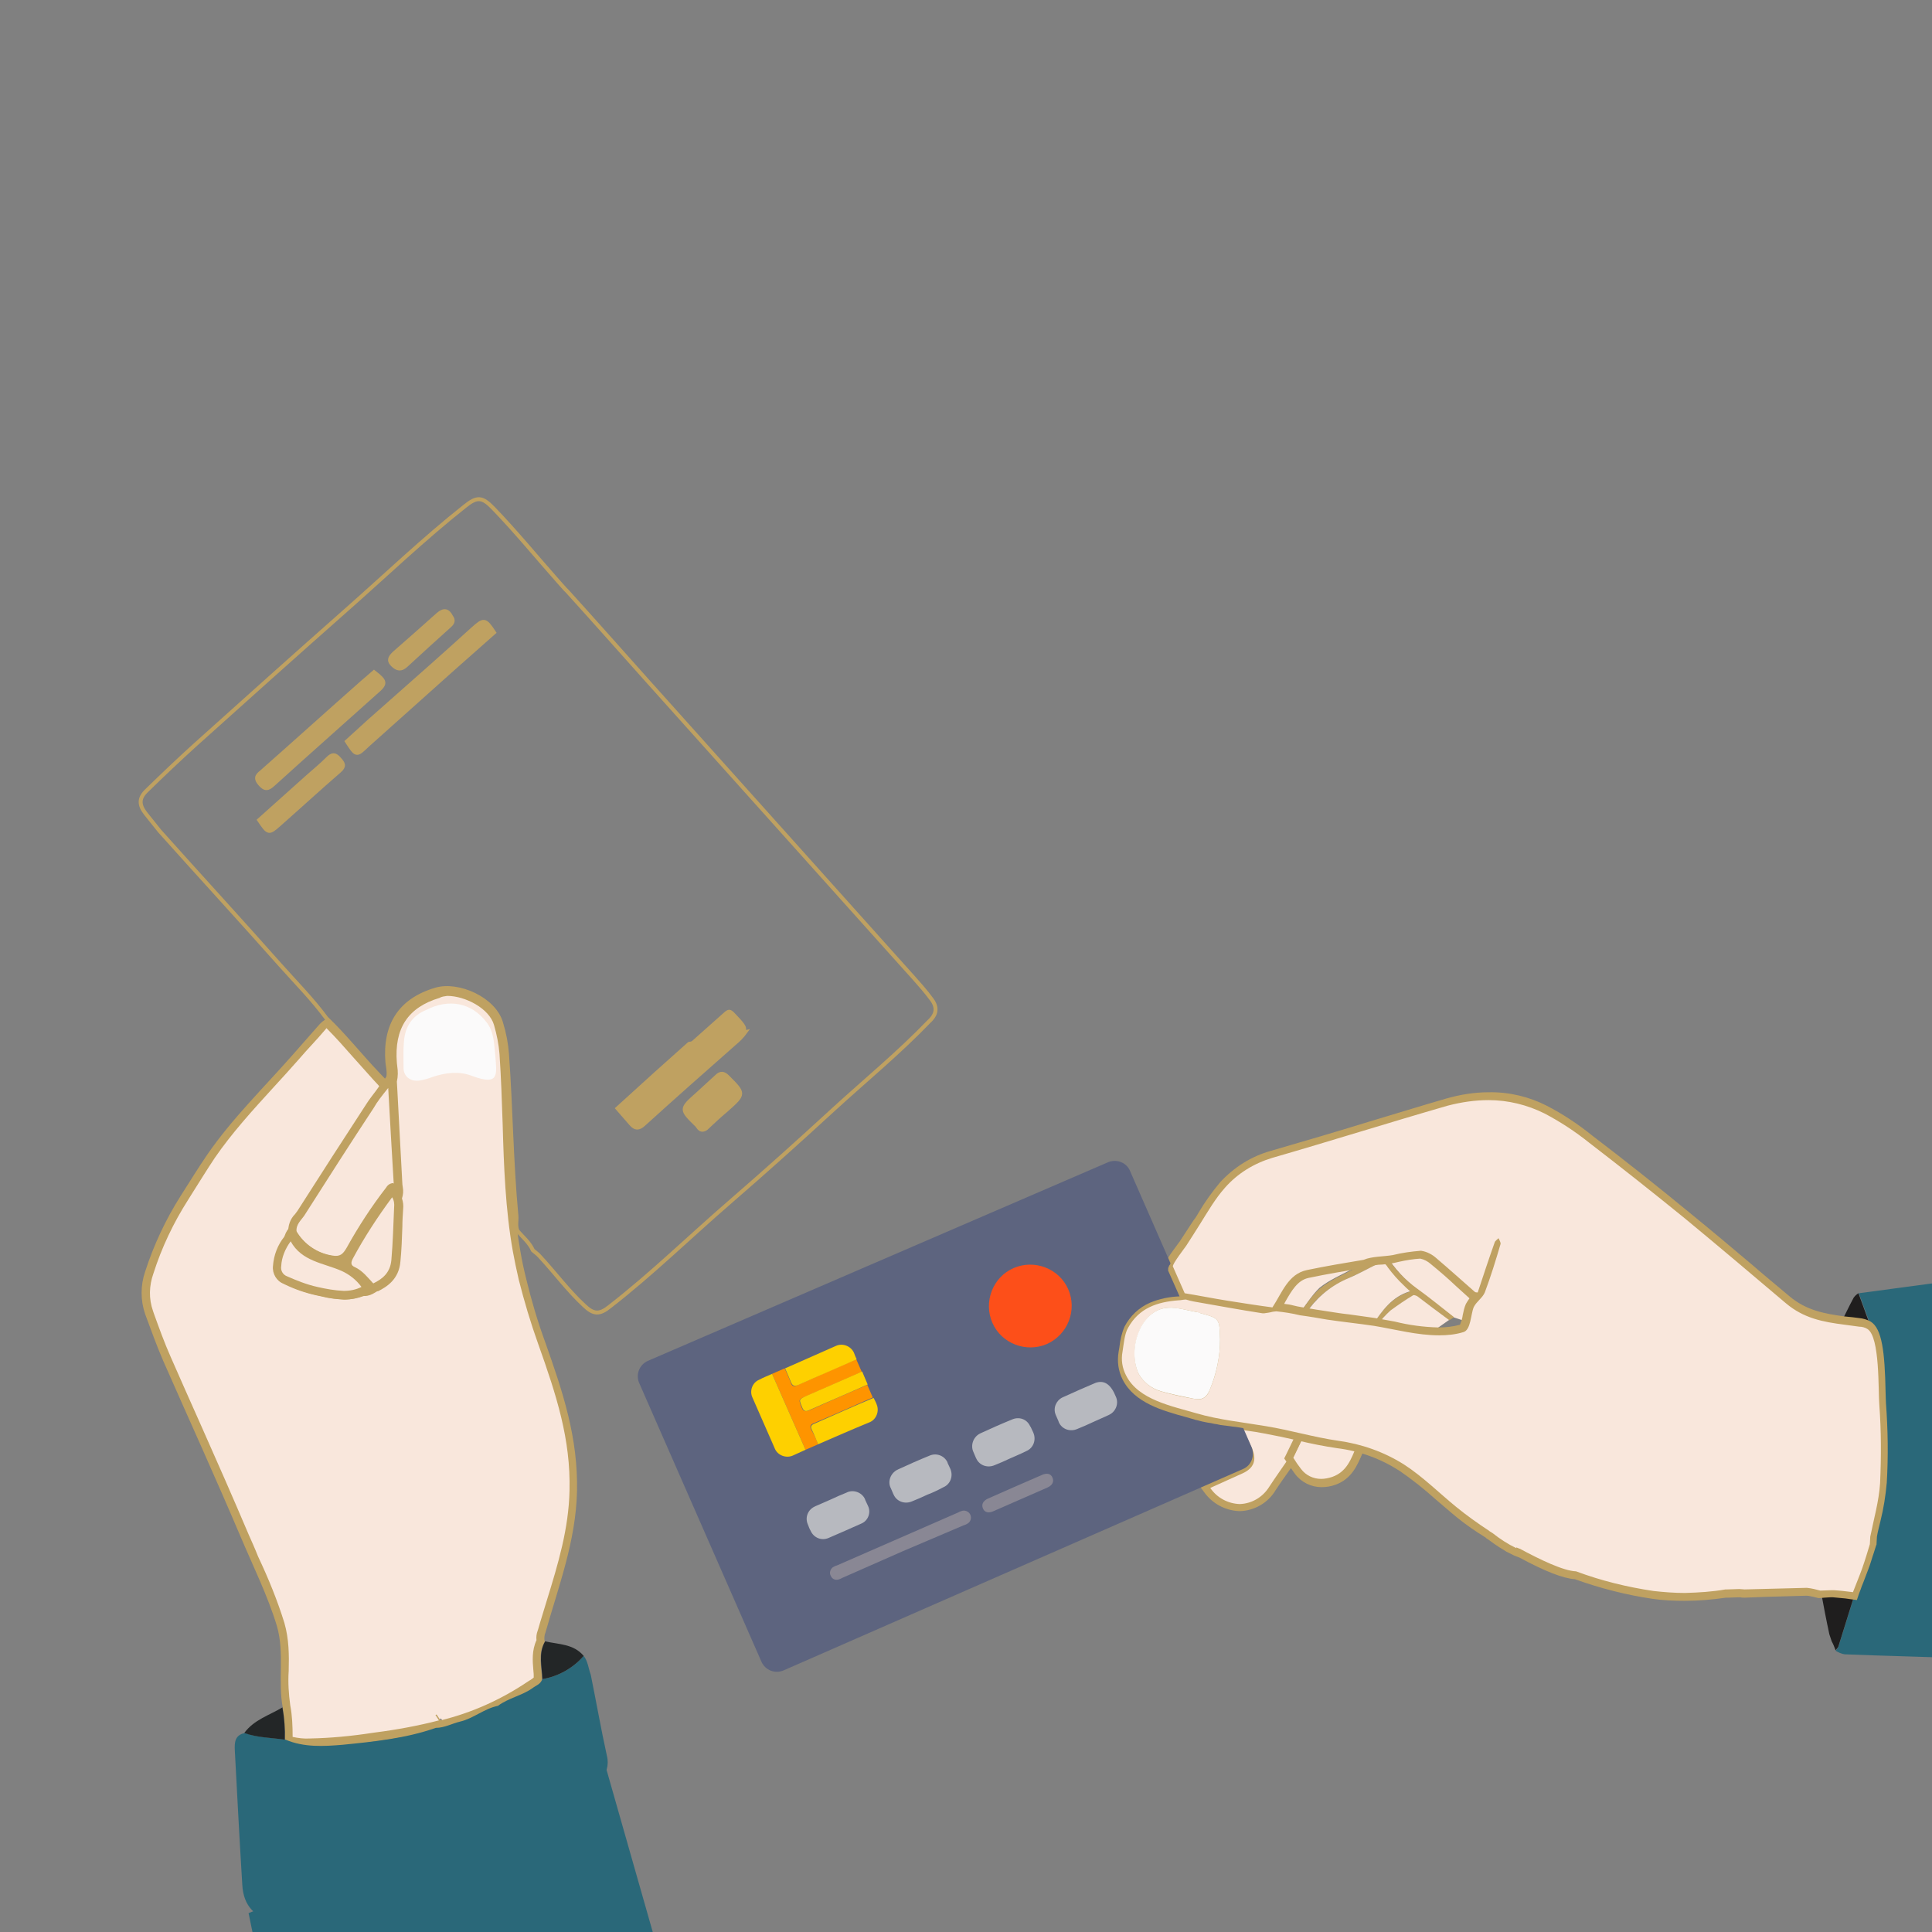 <?xml version="1.0" encoding="UTF-8"?>
<svg xmlns="http://www.w3.org/2000/svg" xmlns:xlink="http://www.w3.org/1999/xlink" version="1.1" id="Layer_1" x="0px" y="0px" viewBox="0 0 491.2 491.2" style="enable-background:new 0 0 491.2 491.2;" xml:space="preserve">
<rect x="0" y="0" width="491.2" height="491.2" fill="#808080" stroke="none"/>
<style type="text/css">
	.st0{clip-path:url(#SVGID_2_);}
	.st1{fill:none;stroke:#BFA161;stroke-miterlimit:10;}
	.st2{fill:#F9E7DC;}
	.st3{fill:#BFA161;}
	.st4{fill:#2A6879;}
	.st5{fill:#232627;}
	.st6{fill:#FBFAFA;}
	.st7{fill:#1F1E1E;}
	.st8{fill:#384143;}
	.st9{fill:#97694B;}
	.st10{fill:#253337;}
	.st11{fill:#956649;}
	.st12{fill:none;}
	.st13{fill:#5D647F;}
	.st14{fill:#FD4F19;}
	.st15{fill:#FE9400;}
	.st16{fill:#FED000;}
	.st17{fill:#898794;}
	.st18{fill:#B7B9BF;}
</style>
<g>
	<defs>
		<rect id="SVGID_1_" width="491.2" height="491.2"></rect>
	</defs>
	<clipPath id="SVGID_2_">
		<use xlink:href="#SVGID_1_" style="overflow:visible;"></use>
	</clipPath>
	<g class="st0">
		<path class="st1" d="M236.8,254c-1.4-1.9-2.9-3.6-4.5-5.4c-1.8-2-3.5-3.9-5.3-5.9l0,0l-62.3-69.5l0,0    c-6.8-7.6-13.6-15.3-20.5-22.9l-0.5-0.5l-1.7-1.9c-5.5-6.2-10.8-12.7-16.6-18.7c-2.8-2.9-4.1-3-7.2-0.5    c-10.5,8.3-20.2,17.6-30.3,26.5c-12.8,11.3-25.5,22.7-38.2,34.1c-4.2,3.8-8.3,7.7-12.4,11.7c-2,1.9-2,3.6-0.3,5.8    c1.2,1.5,2.4,3,3.6,4.5c10.2,11.4,20.5,22.6,30.6,34c4,4.5,8.2,8.7,11.8,13.6c4.7,4.5,8.7,9.6,13.2,14.3l2,2.1    c1-1.8,0.5-3.5,0.3-5.1c-0.8-9.6,3.2-15.9,12.3-18.6c5.7-1.7,14.9,2.4,16.6,8.5c0.8,2.6,1.3,5.2,1.5,7.8c1,13.7,1.1,27.5,2.4,41.2    c0.1,1.3-0.3,2.7,0.3,3.9c1.4,1.6,3,2.9,3.9,4.9c0.6,0.5,1.3,1,1.8,1.6c3.8,4.1,7.1,8.6,11.2,12.4c2.4,2.3,3.9,2.4,6.5,0.3    c10.7-8.3,20.4-17.8,30.7-26.7c8.9-7.7,17.7-15.6,26.4-23.6c8-7.3,16.5-14.3,24-22.1C238.2,257.9,238.4,256.1,236.8,254z     M100.2,166.1c3.8-3.3,7.5-6.6,11.2-9.9c1.5-1.3,2.5-1,3.3,0.6c0.7,0.9,0.4,1.6-0.4,2.3c-3.7,3.3-7.4,6.7-11.1,10.1    c-1.2,1.1-2.2,1-3.4-0.2S99.3,167,100.2,166.1z M86.3,196c-5.2,4.5-10.2,9.1-15.3,13.6c-2.7,2.4-2.8,2.3-5.1-1.1l12.4-11.1    c1.7-1.5,3.4-2.9,5-4.5c1.2-1.2,1.9-1.2,3,0.1C87.3,194.1,87.7,194.8,86.3,196z M69.6,199.3c-1.4,1.3-2.2,1.6-3.6-0.1    s-0.2-2.3,0.8-3.2c8.5-7.5,16.9-15.1,25.4-22.6c0.9-0.8,1.9-1.6,2.9-2.5c3.1,2.4,3.1,2.9,0.4,5.2    C86.8,183.9,78.2,191.5,69.6,199.3L69.6,199.3z M88.2,188.5c3.8-3.5,7.7-7,11.6-10.4c6.8-6,13.6-12,20.3-18.1    c2.9-2.6,3.2-2.7,5.5,0.8l-10.4,9.2l-21.8,19.5C90.6,192.2,90.6,192.2,88.2,188.5L88.2,188.5z M184.7,282.2    c-1.8,1.5-3.5,3.1-5.2,4.7c-0.8,0.5-1.4,0.5-2-0.4c-0.1-0.1-0.2-0.3-0.3-0.4c-4.2-4.1-4.2-4.1,0.2-8c1.6-1.5,3.2-2.9,4.8-4.4    c1-1,1.8-0.9,2.8,0.1C189.3,278.1,189.3,278.1,184.7,282.2L184.7,282.2z M163.7,285.8c-1.3,1.2-2.2,1.2-3.3-0.1s-2.2-2.5-3.4-3.9    c3.3-3,6.5-5.9,9.7-8.8l8.5-7.6l14.3-3c-0.8,1.1-1.8,2.1-2.9,3C179,272.1,171.3,278.9,163.7,285.8L163.7,285.8z"></path>
		<path class="st2" d="M78.9,443.2c-5,0-5.4-0.9-5.4-0.9c0.1-2.8-0.1-5.6-0.6-8.4c-0.5-3-0.6-6-0.4-9c0-3.9,0.1-7.9-1.1-11.9    c-1.8-5.7-4.1-11.4-6.6-16.8c-0.8-1.9-1.7-3.8-2.5-5.7c-3.9-9.2-8-18.5-12-27.4c-2.6-5.8-5.2-11.7-7.8-17.6    c-1.6-3.7-3-7.5-4.3-11.2l-0.2-0.6c-1.1-3.3-1.1-6.9,0.1-10.1c2.2-6.7,5.1-13.1,8.9-19l1-1.6c1.9-3,3.8-6.1,5.8-9.1    c4.4-6.5,9.8-12.3,15-18c2.1-2.4,4.4-4.8,6.5-7.2c1.1-1.3,2.3-2.6,3.4-3.9s2.2-2.4,3.2-3.6l0.1-0.1c0.3-0.4,0.7-0.8,1.1-1.1    c2.7,2.6,5.1,5.4,7.5,8.1c1.7,1.9,3.3,3.8,5.1,5.7l2.2,2.4c-0.4,0.6-0.9,1.1-1.2,1.6c-0.9,1.2-1.7,2.2-2.4,3.3    c-6,9.2-11.8,18.2-17.6,27.3c-0.2,0.3-0.4,0.6-0.6,0.9c-0.9,0.9-1.4,2.1-1.5,3.4c-0.8,0.7-1.3,1.7-1.3,2.7    c-1.5,1.9-2.3,4.2-2.5,6.7c-0.2,1.5,0.7,3,2.1,3.5l0.4,0.2c2.4,1.1,4.9,2,7.6,2.6l1.4,0.3c1.8,0.4,3.7,0.7,5.5,0.8    c1.6,0,3.2-0.3,4.6-1c0.1,0,0.3,0,0.4,0c0.7,0,1.4-0.3,2-0.8c0.2-0.2,0.4-0.3,0.7-0.4l0,0l0,0c2.2-1.1,4.8-2.8,5.2-6.7    c0.3-3,0.4-6,0.5-8.9c0.1-1.5,0.1-3,0.2-4.5c0.1-0.9,0-1.8-0.3-2.7c0.4-0.9,0.5-1.8,0.3-2.7c0-0.3-0.1-0.6-0.1-0.9l-1.5-26.2    c0.3-1.2,0.4-2.4,0.1-3.7c0-0.3-0.1-0.6-0.1-1c-0.8-9.2,3-15,11.6-17.5c0.8-0.2,1.7-0.4,2.6-0.3c5,0,11.4,3.3,12.8,8.1    c0.8,2.5,1.3,5.1,1.6,7.8c0.4,5.9,0.6,12,0.8,17.8c0.3,10.7,0.7,21.7,2.5,32.3c0.4,2.2,0.9,4.5,1.5,7.1c1.3,5.5,3,10.9,4.9,16.1    c4.8,13.3,8.4,24.5,8.1,37.6c-0.3,10-3,18.9-5.8,28.4c-0.7,2.4-1.4,4.8-2.1,7.2l-0.1,0.4c-0.3,0.7-0.4,1.5-0.2,2.2    c-1.3,2.5-1,4.9-0.8,7.4c0.1,0.8,0.1,1.5,0.1,2.2c-0.2,0.5-0.6,0.8-1.3,1.2c-0.3,0.1-0.5,0.3-0.8,0.5c-6.7,4.6-14.2,7.9-22.1,9.9    l-1-1.5l-0.3,0.2l0.9,1.4c-5.5,1.4-11.1,2.5-16.8,3.2l-0.7,0.1C89.4,442.6,84.1,443.1,78.9,443.2L78.9,443.2z"></path>
		<path class="st3" d="M113.7,253.2c4.6,0,10.7,3.2,11.9,7.4c0.7,2.4,1.2,4.9,1.4,7.4c0.4,5.9,0.6,11.9,0.8,17.8    c0.3,10.7,0.7,21.8,2.6,32.4c0.4,2.2,0.9,4.6,1.5,7.2c1.4,5.5,3,10.9,4.9,16.2c4.7,13.2,8.3,24.3,8,37.3    c-0.2,9.8-2.9,18.7-5.8,28.1c-0.7,2.4-1.5,4.8-2.2,7.3c0,0.1-0.1,0.2-0.1,0.3c-0.3,0.8-0.4,1.6-0.3,2.4c-1.2,2.6-1,5.3-0.8,7.6    c0.1,0.7,0.1,1.3,0.1,1.9c-0.2,0.2-0.5,0.4-0.8,0.6c-0.2,0.1-0.5,0.3-0.8,0.5c-6.7,4.5-14.2,7.9-22.1,9.8l-1-1.5l-0.2,0.1h-0.1    l0.9,1.4c-5.4,1.4-10.9,2.4-16.4,3.1l-0.7,0.1c-5.2,0.8-10.5,1.3-15.7,1.4c-1.5,0.1-3-0.1-4.4-0.4c0-2.7-0.1-5.4-0.6-8    c-0.4-2.9-0.6-5.9-0.4-8.8c0.1-4,0.1-8-1.1-12.2c-1.8-5.8-4.1-11.4-6.7-16.9c-0.7-1.8-1.6-3.8-2.4-5.6c-3.9-9.2-8-18.5-12-27.5    c-2.6-5.8-5.2-11.7-7.8-17.6c-1.6-3.6-3-7.5-4.3-11.1l-0.2-0.6c-1.1-3.1-1-6.4,0.1-9.5c2.1-6.6,5.1-12.9,8.8-18.7l1-1.6    c1.9-3,3.8-6.1,5.8-9.1c4.4-6.4,9.7-12.2,14.9-17.9c2.2-2.4,4.4-4.8,6.5-7.2c1.1-1.3,2.3-2.6,3.4-3.8s2.2-2.4,3.2-3.6l0.1-0.1    l0.3-0.4c2.4,2.4,4.6,4.9,6.8,7.4c1.7,1.9,3.4,3.8,5.1,5.7l1.3,1.4l0.3,0.4c-0.2,0.3-0.5,0.6-0.7,1c-0.9,1.2-1.7,2.2-2.4,3.3    c-6,9.2-11.8,18.2-17.6,27.3c-0.2,0.3-0.4,0.5-0.6,0.8c-0.9,1-1.5,2.2-1.7,3.5c-0.7,0.8-1.1,1.7-1.3,2.7c-1.5,2-2.4,4.5-2.5,7    c-0.2,1.9,0.9,3.8,2.7,4.5l0.4,0.2c2.5,1.2,5.1,2.1,7.8,2.7l1.4,0.3c1.9,0.5,3.8,0.7,5.7,0.8c1.6,0,3.2-0.3,4.8-0.9h0.3    c0.9,0,1.8-0.4,2.6-0.9c0.2-0.1,0.3-0.2,0.5-0.3h0.1l0.1,0c2.2-1.1,5.3-3,5.7-7.5c0.3-3,0.4-6,0.5-8.9c0-1.5,0.1-3,0.2-4.5    c0.1-0.9,0-1.8-0.3-2.7c0.3-0.9,0.4-1.9,0.2-2.9c0-0.2-0.1-0.5-0.1-0.7v-0.1l-0.7-13l-0.6-11.3l-0.1-1.7c0.3-1.3,0.3-2.6,0.1-3.9    c0-0.3-0.1-0.6-0.1-0.9c-0.7-8.7,2.8-14.1,10.9-16.5C112.2,253.4,113,253.3,113.7,253.2 M113.7,251.3c-1,0-1.9,0.1-2.8,0.4    c-9.1,2.7-13.1,9-12.3,18.6c0.1,1.6,0.7,3.4-0.3,5.1l-2-2.1c-4.5-4.7-8.4-9.9-13.2-14.3c-0.8,0.4-1.5,1-2.1,1.7    c-2.2,2.5-4.4,5-6.6,7.5c-7.3,8.3-15.3,16.1-21.6,25.2c-2.4,3.5-4.6,7.1-6.9,10.7c-3.8,6-6.8,12.4-9,19.2c-1.2,3.5-1.2,7.3,0,10.8    c1.5,4,2.9,8,4.6,11.9c6.6,15,13.4,29.9,19.8,45c3.1,7.3,6.8,14.8,9.1,22.4c2,6.9,0.2,14,1.5,20.8c0.4,2.7,0.6,5.5,0.6,8.2    c0,1.4,2.8,1.9,6.4,1.9c5.6-0.2,11.2-0.7,16.7-1.6c13.8-1.8,28.2-5.4,39.7-13.4c0.9-0.7,2.1-1,2.5-2.3c-0.1-3.2-1.1-6.5,0.7-9.6    c-0.2-0.8-0.1-1.7,0.2-2.4c3.4-12,7.7-23.2,8-35.8c0.3-13.7-3.6-25.3-8.1-38c-1.9-5.2-3.5-10.6-4.8-16c-0.6-2.4-1.1-4.7-1.5-7.1    c-2.9-16.4-2.1-33.5-3.3-50c-0.2-2.7-0.8-5.3-1.5-7.8C126,254.9,119.2,251.2,113.7,251.3L113.7,251.3z M87.4,328.3    c-2.3-0.1-4.5-0.5-6.7-1c-2.7-0.6-5.2-1.6-7.7-2.8c-1.1-0.4-1.7-1.5-1.5-2.6c0.1-2.3,1-4.5,2.5-6.4c0-1,0.5-2,1.4-2.6    c-0.2-1.8,1.2-2.9,2-4.1c5.8-9.1,11.7-18.2,17.6-27.2c1-1.6,2.2-3,3.8-5.1c0.5,8.5,0.9,16.4,1.4,24.3c0,1.2,0.6,2.4-0.3,3.5    c0.5,0.8,0.6,1.7,0.5,2.6c-0.2,4.5-0.3,8.9-0.7,13.4c-0.3,3.1-2.1,4.7-4.6,5.9c-0.8,0.3-1.5,1.1-2.4,1.1c-0.2,0-0.4,0-0.6-0.1    C90.5,328,89,328.3,87.4,328.3L87.4,328.3z M111.9,437.8l0.3-0.2L111.9,437.8z"></path>
		<path class="st4" d="M148.4,421c-2.7,3.1-6.4,5.2-10.5,5.9c-0.4,1.3-1.6,1.6-2.5,2.3c-2.7,1.9-6.1,2.5-8.8,4.5    c-3.5,0.7-6.2,3.2-9.6,4c-2.1,0.5-4,1.6-6.2,1.6c-7.7,2.7-15.7,3.5-23.7,4.3c-4.8,0.4-9.8,0.7-14.5-1.3c-3.4-0.5-7-0.5-10.3-1.7    c-2.6,0.5-2.7,2.4-2.6,4.4c0.6,11.4,1.2,22.8,1.9,34.2c0.3,5.4,3.2,8.4,8.6,9.4c10.9,1.9,21.4,0.2,31.8-3.1c3.2-1,6.6-2.4,8.9-5.2    c0.7-0.5,1.3-1,2-1.5c4.5-2.9,8.1-7.2,13.6-8.7c4.2,0.1,5.7-0.8,6.5-4c0.8-0.4,1.7-0.8,2.5-1.2c6.3-3.1,12.2-6.8,17-12.1    c1.7-1.7,2.4-4.1,1.8-6.4c-1.5-6.8-2.7-13.7-4.1-20.6C149.6,424.2,149.5,422.4,148.4,421z"></path>
		<path class="st5" d="M148.4,421c-2.7,3.1-6.4,5.2-10.5,5.9c-0.1-3.2-1.1-6.5,0.7-9.6C142,418.1,145.8,417.9,148.4,421z"></path>
		<path class="st5" d="M72.4,442.3c-3.4-0.5-7-0.5-10.3-1.7c2.5-3.4,6.4-4.5,9.7-6.5C72.3,436.8,72.5,439.6,72.4,442.3z"></path>
		<path class="st3" d="M156.9,281.8c3.3-3,6.5-5.9,9.7-8.8c5.8-5.2,11.6-10.3,17.4-15.5c1.1-1,1.7-1.1,2.8,0.1    c3.9,4.1,3.9,4.1-0.2,7.7c-7.7,6.8-15.4,13.6-23,20.4c-1.3,1.2-2.2,1.2-3.3-0.1S158.2,283.2,156.9,281.8z"></path>
		<path class="st3" d="M125.7,160.7l-10.4,9.3l-21.8,19.5c-2.9,2.6-2.9,2.6-5.3-1c3.8-3.5,7.7-7,11.6-10.4c6.8-6,13.6-12,20.3-18.1    C123,157.4,123.3,157.3,125.7,160.7z"></path>
		<path class="st3" d="M95.1,170.9c3.1,2.4,3.1,2.9,0.4,5.2c-8.7,7.7-17.3,15.4-26,23.1c-1.4,1.3-2.2,1.6-3.6-0.1s-0.2-2.3,0.8-3.2    c8.5-7.5,16.9-15.1,25.4-22.6C93.1,172.6,94.1,171.8,95.1,170.9z"></path>
		<path class="st3" d="M179.4,286.9c-0.8,0.5-1.4,0.5-2-0.4c-0.1-0.1-0.2-0.3-0.3-0.4c-4.2-4.1-4.2-4.1,0.2-8    c1.6-1.5,3.2-2.9,4.8-4.4c1-1,1.8-0.9,2.8,0.1c4.4,4.3,4.4,4.3-0.2,8.4C182.9,283.8,181.2,285.4,179.4,286.9z"></path>
		<path class="st3" d="M65.9,208.5l12.4-11.1c1.7-1.5,3.4-2.9,5-4.5c1.2-1.2,1.9-1.2,3,0.1c1,1.2,1.3,1.8,0,3    c-5.2,4.5-10.2,9.1-15.3,13.6C68.3,212,68.2,211.9,65.9,208.5z"></path>
		<path class="st3" d="M114.8,156.8c0.7,0.9,0.4,1.6-0.4,2.3c-3.7,3.3-7.4,6.7-11.1,10.1c-1.2,1.1-2.2,1-3.4-0.2s-0.6-2,0.3-2.9    c3.8-3.3,7.5-6.6,11.2-9.9C113,154.8,114,155.2,114.8,156.8z"></path>
		<path class="st2" d="M85.4,320.4c-0.4,0-0.8,0-1.2-0.1c-4.1-0.6-7.7-3.1-9.8-6.6l-0.1-0.2v-0.2c0-1.5,0.5-2.9,1.5-3.9    c0.2-0.3,0.4-0.6,0.6-0.9c5.7-9.1,11.6-18.1,17.6-27.3c0.7-1.1,1.5-2.1,2.4-3.3c0.4-0.6,0.9-1.2,1.4-1.9l1.6-2.2l1.6,28.2H100    c-0.3,0-0.5,0.1-1,0.7c-3.7,4.8-7.1,9.9-10,15.2C88.3,319.1,87.5,320.4,85.4,320.4z"></path>
		<path class="st3" d="M98.7,276.6c0.5,8.5,0.9,16.4,1.4,24.3h0c-0.7,0-1.4,0.5-1.8,1.1c-3.8,4.9-7.2,10-10.1,15.4    c-0.7,1.3-1.3,2-2.7,2c-0.3,0-0.7,0-1-0.1c-3.8-0.6-7.2-2.9-9.1-6.2c-0.2-1.8,1.2-2.9,2-4.1c5.8-9.1,11.6-18.2,17.6-27.3    C95.9,280.1,97.1,278.6,98.7,276.6 M100.3,271l-3.3,4.4c-0.5,0.7-1,1.3-1.4,1.9c-0.9,1.2-1.7,2.2-2.4,3.3    c-6,9.2-11.8,18.2-17.6,27.3c-0.2,0.3-0.4,0.5-0.6,0.8c-1.2,1.2-1.8,2.9-1.7,4.6v0.5l0.3,0.4c2.3,3.8,6.1,6.4,10.5,7.1    c0.4,0.1,0.9,0.1,1.3,0.1c2,0,3.7-1.2,4.4-3c2.9-5.3,6.3-10.3,10-15.1c0.1-0.1,0.2-0.2,0.2-0.3l2.1,0.1l-0.1-2.2l-1.4-24.3    L100.3,271L100.3,271z"></path>
		<path class="st3" d="M75.3,313c2,3.3,5.3,5.6,9.1,6.2c2.1,0.4,2.8-0.4,3.7-1.9c3-5.4,6.3-10.5,10.1-15.4c0.4-0.7,1.1-1.1,1.8-1.1    c0,1.2,0.6,2.4-0.3,3.5c-3.8,4.9-7.1,10.1-10,15.6c-0.5,1-0.6,1.7,0.6,2.2c1.9,0.9,3.2,2.5,4.6,4.1c-1,0.3-1.7,1.4-2.9,1    c-1.3-1.8-3.1-3.2-5.1-4.1c-4.6-2.1-10.1-2.5-12.9-7.5C73.9,314.6,74.4,313.6,75.3,313z"></path>
		<path class="st2" d="M94.1,327l-0.6-0.7c-1-1.3-2.2-2.4-3.6-3.1c-0.7-0.2-1.2-0.8-1.4-1.4c-0.2-0.8,0-1.5,0.4-2.2    c2.9-5.5,6.3-10.8,10.1-15.8l0.8-1l0.8,1.1c0.6,1,0.9,2.1,0.7,3.3c-0.1,1.5-0.1,3-0.2,4.5c-0.1,2.9-0.2,5.9-0.5,8.9    c-0.4,3.9-3,5.6-5.2,6.7l-0.7,0.3L94.1,327z"></path>
		<path class="st3" d="M99.7,304.4c0.5,0.8,0.6,1.7,0.5,2.6c-0.2,4.5-0.3,8.9-0.7,13.4c-0.3,3.1-2.1,4.7-4.6,5.9    c-1.4-1.5-2.7-3.2-4.6-4.1c-1.2-0.5-1.1-1.2-0.6-2.2C92.6,314.6,96,309.4,99.7,304.4 M99.8,301.1l-1.7,2.1    c-3.8,5-7.2,10.3-10.1,15.9c-0.6,0.9-0.7,2-0.5,3c0.3,0.9,1.1,1.7,2,2c1.3,0.7,2.4,1.7,3.3,2.9l0.6,0.7l1,1.1l1.3-0.7    c2.2-1.1,5.3-3,5.7-7.5c0.3-3,0.4-6,0.5-8.9c0-1.5,0.1-3,0.2-4.5c0.2-1.4-0.1-2.7-0.9-3.9L99.8,301.1L99.8,301.1z"></path>
		<path class="st2" d="M87.4,329.3c-1.9-0.1-3.7-0.3-5.5-0.8l-1.4-0.3c-2.6-0.6-5.1-1.5-7.5-2.6l-0.4-0.2c-1.4-0.6-2.3-2-2.1-3.5    c0.1-2.5,1.1-5,2.6-6.9l0.9-1.2l0.7,1.3c1.9,3.4,5.1,4.5,8.6,5.7c1.3,0.4,2.6,0.9,3.8,1.4c2.2,1,4.1,2.5,5.5,4.5l0.7,1l-1,0.5    C90.8,328.9,89.1,329.3,87.4,329.3z"></path>
		<path class="st3" d="M73.9,315.6c2.8,5.1,8.3,5.5,12.9,7.5c2,0.9,3.8,2.3,5.1,4.1c-1.4,0.7-2.9,1-4.5,1c-2.3-0.1-4.5-0.5-6.7-1    c-2.7-0.6-5.2-1.6-7.7-2.7c-1.1-0.4-1.7-1.5-1.5-2.6C71.6,319.7,72.5,317.5,73.9,315.6 M74.2,312l-1.9,2.4    c-1.7,2.1-2.7,4.7-2.9,7.5c-0.2,1.9,0.9,3.8,2.7,4.5l0.4,0.2c2.5,1.2,5.1,2.1,7.8,2.7l1.4,0.3c1.9,0.5,3.8,0.7,5.7,0.8    c1.9,0,3.7-0.4,5.4-1.2l2.1-1l-1.3-1.9c-1.5-2.1-3.5-3.8-5.9-4.8c-1.3-0.6-2.6-1-3.9-1.5c-3.4-1.1-6.4-2.1-8-5.2L74.2,312z"></path>
		<path class="st6" d="M108.3,256.8c5.8-3,11.6-1.9,15.4,3.1c1.9,2.4,1.9,5.4,2.2,8.2c0.4,5.1,1.2,8.1-6,5.4    c-3.2-1.2-6.6-0.8-9.9,0.3c-1,0.4-2.1,0.7-3.2,0.9c-2.4,0.4-4.3-1-4.2-3.4c0-2.2-0.1-4.3,0.1-6.5    C103,260.9,104.9,258.2,108.3,256.8z"></path>
		<polygon class="st4" points="126.5,461.1 151.2,439.4 179.8,539.8 103.2,572.1 85.7,563.1 75.1,544.3 63.2,486.4   "></polygon>
		<path class="st4" d="M527.6,323.5c-0.9-1.2-2.4-1.8-3.8-1.4c-11.1,1.5-22.2,2.9-33.3,4.3c-6,0.8-12,1.6-17.9,2.4    c0.9,2.5,1.8,4.9,2.7,7.4c0.1,0.4,0.1,0.9,0,1.3c0.3,1.3,0.6,2.6,0.8,4c2,11.7,2.7,23.7,2,35.6c-0.3,4.6-1.6,9.1-2.5,13.6    c0,0.6-0.1,1.3-0.1,1.9c1.4,1.2,3.2,1.9,5.1,1.9c-1.9,0-3.7-0.7-5.1-1.9c-0.6,2-1.2,4-1.9,6s-1.6,4.1-2.4,6.2    c0.1,0.4,0.1,0.9,0.1,1.4c-1.3,4.2-2.6,8.3-3.9,12.5c-0.1,0.4-0.5,0.6-0.7,1c0.7,0.4,1.5,0.8,2.3,0.9c9.9,0.4,19.8,0.6,29.6,1    c2.6,0.1,5.2,0.3,7.8,0.4l25.5-11.2c0.1-7,0.2-14.1,0.3-21.1c-1.8-0.2-3.6-0.4-5.4-0.5c1.8,0.1,3.6,0.4,5.4,0.5    c1.4-2.2,1.9-5,1.2-7.6c0.7-1.8,1.5-3.6,2.2-5.4c2.6-6.5,3.8-13.5,3.5-20.5c0-0.6,0.1-1.2,0.1-1.8c-0.2-5.8-1.3-11.6-3.5-17    C533.7,332.4,531,327.7,527.6,323.5z"></path>
		<path class="st2" d="M315.2,383.4c-3.3-0.1-6.4-1.8-8.3-4.5l-0.8-1l9.4-4.3c2.4-1.1,3-2.6,1.9-5c-0.5-1-0.9-2.1-1.4-3.1l-0.7-1.4    l-1.1-3.3l1.5,0.1c0.6,0.1,1.2,0.1,1.7,0.1c1.3,0.1,2.7,0.2,4.1,0.4c2.1,0.4,4.3,0.8,6.3,1.3l1.3,0.3c0.4,0.1,0.7,0.3,1,0.5    l0.3,0.2l0.8,0.4l-0.7,1.6c-0.2,0.6-0.5,1.1-0.7,1.7c-0.3,0.8-0.5,1.5-0.8,2.3l-0.4,1.2l-0.1,0.1l-1.6,2.4    c-1.2,1.7-2.4,3.4-3.6,5.2C321.8,381.5,318.6,383.3,315.2,383.4z"></path>
		<path class="st3" d="M315.7,361.9c1.9,0.2,3.9,0.2,5.7,0.6c2.5,0.4,5.1,1,7.6,1.5c0.4,0.1,0.7,0.3,1,0.5c-0.3,0.9-0.7,1.7-1,2.5    c-0.4,1.1-0.7,2.2-1.1,3.4c-1.7,2.5-3.5,5-5.2,7.6c-1.6,2.6-4.4,4.3-7.5,4.4c-3-0.1-5.8-1.6-7.5-4.1l8.2-3.7    c2.9-1.3,3.7-3.4,2.4-6.4c-0.7-1.5-1.4-3-2.1-4.5L315.7,361.9 M312.8,359.6l1,2.9l0.6,1.8v0.1l0,0.1l0.7,1.4c0.5,1,1,2,1.4,3    c0.9,2,0.5,2.9-1.4,3.7l-5.7,2.6l-2.5,1.1l-2.3,1l1.5,2c2.1,3,5.5,4.8,9.1,4.9c3.7-0.1,7.2-2.1,9.1-5.3c1.1-1.7,2.4-3.5,3.6-5.2    l1.7-2.4l0.2-0.2l0.1-0.3l0.3-1c0.2-0.8,0.5-1.5,0.8-2.3c0.2-0.5,0.4-1.1,0.7-1.7c0.1-0.3,0.2-0.5,0.3-0.8l0.7-1.7l-1.6-0.9    l-0.2-0.1c-0.4-0.3-0.9-0.5-1.4-0.6l-1.3-0.3c-2.1-0.5-4.2-0.9-6.4-1.3c-1.4-0.2-2.8-0.3-4.1-0.4l-1.7-0.1L312.8,359.6    L312.8,359.6z"></path>
		<path class="st2" d="M335.9,377.1c-2.3,0-4.5-1.1-5.9-2.9c-0.5-0.7-1-1.4-1.5-2c-0.2-0.3-0.4-0.6-0.6-0.9l-0.3-0.5l3.5-7.2    l0.8,0.1l2.8,0.5c2.4,0.4,4.8,0.9,7.2,1.4c0.9,0.2,1.7,0.6,2.5,1c0.3,0.2,0.6,0.3,1,0.5l0.9,0.4l-0.7,1.7c-1.3,3-2.6,6-6.3,7.4    C338.1,376.9,337,377.1,335.9,377.1z"></path>
		<path class="st3" d="M331.7,364.6c3.3,0.6,6.6,1.2,9.9,1.9c1.1,0.4,2.2,0.8,3.2,1.4c-1.3,3.1-2.4,6.3-6.1,7.6    c-0.9,0.3-1.9,0.5-2.8,0.5c-2,0-3.9-0.9-5.1-2.5c-0.7-0.9-1.4-1.9-2-2.9L331.7,364.6 M330.6,362.4l-0.7,1.4l-2.9,6l-0.5,1l0.7,1    l0.6,0.9c0.5,0.7,1,1.4,1.5,2.1c1.6,2.1,4.1,3.3,6.7,3.3c1.2,0,2.4-0.2,3.5-0.6c4.2-1.5,5.6-5,6.9-8c0.1-0.2,0.2-0.5,0.3-0.7    l0.8-1.8l-1.8-0.8l-0.9-0.4c-0.9-0.5-1.8-0.8-2.7-1.1c-2.4-0.5-4.8-1-7.2-1.4l-2.8-0.5L330.6,362.4L330.6,362.4z"></path>
		<path class="st7" d="M462.9,404.3c1.1,0,2.3-0.2,3.5-0.1c1.6,0.1,3.2,0.3,4.8,0.5c0.1,0.4,0.1,0.9,0.1,1.4    c-1.3,4.2-2.6,8.3-3.9,12.5c-0.1,0.4-0.5,0.6-0.7,1c-0.3-0.8-0.6-1.6-1-2.3l-0.6-1.8C464.3,411.8,463.6,408.1,462.9,404.3z"></path>
		<path class="st7" d="M472.5,328.8c0.9,2.5,1.8,4.9,2.7,7.4c0.1,0.4,0.1,0.9,0,1.3c-2.1-0.2-4.1-0.3-6.2-0.5c-0.4,0-0.7-0.4-1-0.6    c1.1-2.1,2.1-4.3,3.3-6.5C471.6,329.5,472,329.1,472.5,328.8z"></path>
		<path class="st3" d="M331.7,364.6l-2.9,6l-0.9-0.1c0.4-1.1,0.7-2.2,1.1-3.4c0.3-0.9,0.7-1.7,1-2.5L331.7,364.6z"></path>
		<path class="st8" d="M465,415.5l0.6,1.7L465,415.5z"></path>
		<path class="st9" d="M370.9,383.3l1-0.2c0,0.2-0.1,0.5-0.2,0.7L370.9,383.3z"></path>
		<path class="st9" d="M376.6,387.3l0.6,0.5L376.6,387.3z"></path>
		<path class="st2" d="M352.5,319.3c2.9-0.6,5.8-1,8.7-1.3c1.3,0,2.9,1,4,1.9c3.3,2.7,6.5,5.6,9.7,8.5c0.2,0.2,0.5,0.1,0.8,0.2    c-0.1,0.8-0.3,1.7-0.5,2.5l-1.8,5.1l-3.9-1.3c-3.1-2.4-6.1-4.9-9.3-7.2C357.2,325.4,354.6,322.6,352.5,319.3z"></path>
		<path class="st2" d="M330.2,334.1l-6.5-0.7c0-0.3-0.1-0.6-0.1-1c1.6-2.5,3.2-4.9,4.7-7.5c1.1-1.9,3-1.7,4.6-2.1    c4.7-1,9.5-1.9,14.2-2.7c0.6,0,1.1,0.1,1.6,0.2c-1.6,0.8-3.2,1.5-4.8,2.3c-2.8,1.5-5.9,2.8-8.4,4.8    C333.5,329.3,332,331.9,330.2,334.1z"></path>
		<path class="st3" d="M330.2,334.1c1.8-2.2,3.3-4.8,5.5-6.6c2.5-2,5.5-3.3,8.4-4.8c1.6-0.8,3.2-1.6,4.8-2.3l3.7-1    c2,3.3,4.7,6.1,7.8,8.3c3.2,2.3,6.2,4.8,9.3,7.2l-1.3,0.8c-2.7-2-5.3-4-8-6c-0.3-0.2-0.9-0.4-1.1-0.3c-2,1.2-4,2.5-5.8,3.9    c-1.2,1.1-2.3,2.3-3.3,3.6h-1.3c2.4-3.5,4.8-7,9.5-8.5c-0.7-0.7-1.2-1.1-1.6-1.5c-1.5-1.4-2.8-2.9-4-4.5c-0.9-1.4-1.7-1.4-3-0.8    c-2.6,1.3-5.2,2.6-7.8,3.8c-4.2,1.9-7.7,4.9-10.2,8.8L330.2,334.1z"></path>
		<path class="st10" d="M323.6,332.4c0,0.3,0.1,0.6,0.1,1c-0.8,0.3-1.7,0.4-2.5,0.4c-5.8-0.9-11.6-2-17.5-3c-0.7-0.1-1.4-0.3-2-0.5    l-0.5-1.3c3.6,0.6,7.3,1.2,10.9,1.8S319.8,331.9,323.6,332.4z"></path>
		<path class="st3" d="M375.3,331.1c0.1-0.8,0.3-1.7,0.5-2.5c1.4-4.2,2.8-8.5,4.3-12.7c0.1-0.4,0.7-0.7,1-1.1    c0.2,0.5,0.6,1.1,0.5,1.5c-1.3,4.1-2.5,8.2-4,12.3C377.2,329.5,376.1,330.2,375.3,331.1z"></path>
		<path class="st2" d="M368.4,335.6c-1.6,1.1-3.1,2.2-4.7,3.3c-0.7,0.1-1.5,0.2-2.2,0.2c-1.3-0.1-2.5-0.2-3.8-0.3l-0.9-0.4l-6.6-1.6    c1-1.3,2.1-2.5,3.3-3.6c1.9-1.4,3.8-2.7,5.8-3.9c0.2-0.1,0.8,0.1,1.1,0.3C363,331.6,365.7,333.6,368.4,335.6z"></path>
		<path class="st11" d="M379,382.5c-0.1,0.1-0.1,0.2-0.2,0.2s-0.1-0.1-0.2-0.2s0.1-0.2,0.2-0.2S379,382.4,379,382.5z"></path>
		<path class="st2" d="M331.9,334.1c2.5-3.8,6-6.9,10.2-8.8c2.7-1.1,5.2-2.5,7.8-3.8c1.3-0.7,2.1-0.7,3,0.8c1.2,1.6,2.5,3.1,4,4.5    c0.4,0.4,0.8,0.8,1.6,1.5c-4.7,1.4-7.1,5-9.5,8.5c-5-0.6-10-1.3-15-2C333.2,334.7,332.5,334.4,331.9,334.1z"></path>
		<path class="st2" d="M428.5,405.9c-2.7,0-5.4-0.2-8.1-0.5c-6.7-1-13.3-2.6-19.7-5c-2.8-0.1-7.6-2.1-14.3-5.7v0.1l-0.9-0.3    c-2.2-1-4.3-2.3-6.2-3.9l-0.9-0.6c-2.9-1.9-5.8-4-8.5-6.2c-1.4-1.1-2.7-2.3-4-3.5c-2.9-2.6-5.9-5.1-9.2-7.2    c-5-3.1-10.5-5.1-16.3-5.9c-3.4-0.5-6.9-1.2-10.1-2c-2.7-0.6-5.4-1.2-8.2-1.7c-1.6-0.3-3.3-0.5-4.9-0.8c-4.4-0.5-8.7-1.4-13-2.5    c-0.8-0.2-1.6-0.5-2.5-0.7c-5.8-1.6-13-3.6-16-9.4c-1.1-2.1-1.4-4.5-1-6.8c0.1-0.4,0.1-0.8,0.2-1.2c0.2-1.8,0.6-3.5,1.3-5.1    c3.2-6,9-7.1,13.6-7.5l0.7-0.1l-3.1-6.8c-0.3-0.8,0-1.5,2.8-5.4c0.3-0.4,0.5-0.7,0.6-0.9l3.5-5.5l1.3-2c1.5-2.6,3.3-5.1,5.2-7.5    c3.3-3.7,7.6-6.4,12.4-7.7c8.3-2.4,16.8-5,24.9-7.4c6.5-2,13.1-4,19.7-5.9c3.4-1,7-1.6,10.5-1.6c5.1,0,10.1,1.2,14.6,3.5    c4,2.1,7.9,4.7,11.4,7.5c8.3,6.4,16.5,12.9,24.4,19.3c5.4,4.4,10.8,9,16.1,13.4c3.2,2.7,6.4,5.4,9.6,8.1c4.5,3.7,9.2,4.6,14.5,5.3    l3.7,0.5c0.9,0.1,1.8,0.3,2.5,0.7c2.8,1.8,3.2,9.1,3.4,17.1c0,1.2,0,2.3,0.1,2.9c0.5,6.7,0.5,13.4,0.2,20.1    c-0.3,3.2-0.8,6.4-1.6,9.5c-0.3,1.4-0.6,2.8-0.9,4.1l-0.1,2v0.1c-0.2,0.6-0.4,1.2-0.6,1.9c-0.4,1.4-0.9,2.8-1.3,4.2    s-1.1,2.9-1.6,4.4l-1,2.6l-0.8-0.1l-1.4-0.2c-1.1-0.1-2.2-0.3-3.3-0.3h-0.6c-0.5,0-1.1,0-1.6,0.1H463h-0.1h-0.1    c-0.4-0.1-0.8-0.2-1.1-0.3c-0.7-0.2-1.4-0.3-2.1-0.4c-3.6,0-7.2,0.2-10.7,0.3l-5,0.2h-0.1c-0.3,0-0.7,0-1-0.1h-0.3l-3,0.1h-0.4    C435.5,405.7,432,406,428.5,405.9z M297.5,333.5h-0.6c-2.4,0.3-4.5,1.8-5.6,4c-2,3.5-2.3,7.7-0.8,11.4c1.1,1.9,2.8,3.2,4.9,3.9    c2.5,0.7,5.2,1.3,7.7,1.8l0.5,0.1c0.3,0.1,0.6,0.1,0.9,0.1c0.9,0,1.6-0.3,2.1-1.8c1.4-3.6,2.7-7.9,2.6-12.4V340    c-0.1-2-0.1-3.2-0.5-3.7s-1.6-0.9-3.6-1.4c-0.2,0-0.3-0.1-0.5-0.2c-0.1,0-0.2-0.1-0.3-0.1c-0.8-0.1-1.6-0.3-2.4-0.5    C300.4,333.8,299,333.6,297.5,333.5z M324.9,332.3c1.4,0.1,2.7,0.3,4,0.6c0.7,0.1,1.4,0.3,1.9,0.4l4.3,0.7l2.6,0.4    c1.9,0.3,3.8,0.5,5.7,0.8c2.1,0.3,4.2,0.5,6.3,0.9c1.6,0.3,3.3,0.6,4.9,0.9c3.7,0.9,7.5,1.4,11.4,1.5c2,0,3.9-0.2,5.9-0.7    c0.8-0.2,1.1-1.9,1.4-3.3c0.1-0.9,0.4-1.7,0.7-2.6c0.4-0.8,0.9-1.5,1.5-2l0.2-0.2h-0.1h-0.2c-0.4,0-0.8-0.1-1.1-0.4l-3.2-2.9    c-2.1-1.9-4.3-3.8-6.5-5.6c-0.9-0.9-2.1-1.5-3.3-1.7c-1.9,0.1-3.8,0.4-5.6,0.8l-1.3,0.3c-0.9,0.2-1.9,0.3-2.8,0.4    c-1.5,0-3,0.3-4.4,0.8l-0.1,0h-0.1c-4.7,0.8-9.6,1.6-14.3,2.6c-3.3,0.7-5,3.6-6.7,6.7C325.6,331.1,325.2,331.8,324.9,332.3z"></path>
		<path class="st3" d="M378.5,279.7c4.9,0,9.8,1.2,14.2,3.4c4,2.1,7.8,4.6,11.3,7.4c8.2,6.3,16.4,12.8,24.4,19.3    c8.6,7.1,17.1,14.3,25.6,21.5c4.6,3.9,9.5,4.8,15,5.5l3.7,0.5c0.7,0,1.5,0.2,2.1,0.6c3.2,2,2.7,15.7,3,19.2    c0.5,6.7,0.5,13.3,0.2,20c-0.3,4.6-1.6,9.1-2.5,13.6h-0.4h0.4c0,0.6-0.1,1.3-0.1,1.9c-0.6,2-1.2,4-1.9,6s-1.6,4.1-2.4,6.2    c-1.6-0.2-3.2-0.4-4.8-0.5h-0.7c-0.9,0-1.8,0.1-2.8,0.1c-1.1-0.3-2.3-0.6-3.4-0.7h-0.1c-5.2,0.1-10.5,0.3-15.7,0.4h-0.1    c-0.4,0-0.9-0.1-1.3-0.1l-3,0.1h-0.5l0,0c-3.4,0.6-6.8,0.8-10.3,0.9c-2.7,0-5.3-0.2-8-0.5c-6.7-1-13.3-2.6-19.7-5l0,0    c-3.2-0.1-9.2-3-14.2-5.7l-0.8-0.3v-0.1h-0.1c0,0.1-0.1,0.2-0.1,0.2c-2.1-1-4.1-2.3-6-3.8l-0.8-0.5l-0.1-0.1l0,0    c-2.9-1.9-5.7-3.9-8.4-6.1c-4.4-3.6-8.5-7.7-13.3-10.8c-5.1-3.2-10.8-5.2-16.7-6c-6.2-0.9-12.2-2.7-18.3-3.7    c-5.9-1-12-1.6-17.8-3.3c-6.1-1.8-14.7-3.4-17.8-9.6c-1-1.9-1.3-4-0.9-6.1c0.3-1.8,0.5-4.5,1.4-6c2.8-5.1,7.5-6.6,12.8-7    c0.6,0,1.3-0.2,1.9-0.2c0.7,0.2,1.4,0.4,2,0.5c5.8,1,11.6,2.1,17.5,3c0.1,0,0.2,0,0.4,0c0.7-0.1,1.5-0.2,2.2-0.4    c0.3,0,0.6-0.1,0.9-0.1c2,0.2,4,0.5,6,1c2.3,0.3,4.6,0.7,6.9,1.1c4,0.6,8,1,12,1.6c5.4,0.9,10.9,2.4,16.5,2.4    c2.1,0,4.1-0.2,6.1-0.8c2-0.5,1.9-4.6,2.7-6.4c0.7-1.4,2.2-2.3,2.8-3.7c1.5-4,2.8-8.2,4-12.3c0.1-0.4-0.3-1-0.5-1.5    c-0.4,0.4-0.9,0.7-1,1.1c-1.5,4.2-2.9,8.5-4.3,12.7c-0.3,0-0.6,0-0.8-0.2c-3.2-2.8-6.4-5.7-9.7-8.5c-1.1-1-2.5-1.7-3.9-1.9h-0.1    c-2.4,0.2-4.7,0.5-7.1,1.1c-2.3,0.4-5.3,0.3-7.4,1.2c-4.8,0.8-9.6,1.6-14.4,2.6s-6.3,5.7-8.8,9.5c-3.8-0.5-7.6-1.1-11.4-1.7    s-7.2-1.3-10.9-1.9l-3-6.8c-0.2-0.6,3-4.7,3.4-5.3c1.2-1.9,2.4-3.7,3.5-5.5c2-3.2,3.9-6.5,6.4-9.3c3.2-3.6,7.3-6.1,11.9-7.5    c14.9-4.3,29.8-9,44.7-13.3C371.6,280.2,375,279.7,378.5,279.7 M304.5,355.8c1.5,0,2.5-0.8,3.1-2.5c1.7-4,2.6-8.4,2.6-12.8    c-0.2-5.2,0-5.3-4.9-6.6c-0.3-0.1-0.6-0.2-0.9-0.3c-2.3-0.4-4.6-1.1-6.9-1.1h-0.7c-6.7,0.5-10.2,10.4-7.3,16.8    c1.2,2.1,3.2,3.7,5.5,4.4c2.7,0.8,5.5,1.4,8.3,1.9C303.8,355.7,304.1,355.7,304.5,355.8 M378.5,277.7c-3.7,0-7.3,0.6-10.8,1.6    c-6.6,1.9-13.3,4-19.7,5.9c-8.1,2.5-16.6,5-24.9,7.4c-5,1.4-9.4,4.2-12.9,8c-2,2.4-3.8,4.9-5.4,7.6c-0.4,0.7-0.8,1.4-1.3,2    l-0.6,0.9c-1,1.5-2,3.1-3,4.6c-0.1,0.1-0.4,0.5-0.6,0.8c-2.9,3.9-3.5,5-2.9,6.4l0.9,2l1.6,3.6c-4.8,0.4-10.4,1.9-13.7,8    c-0.8,1.7-1.2,3.5-1.4,5.4c-0.1,0.4-0.1,0.8-0.2,1.2c-0.4,2.5-0.1,5.1,1.1,7.4c3.1,6.2,10.6,8.3,16.6,9.9l2.4,0.7    c4.3,1.2,8.7,2,13.1,2.6c1.6,0.2,3.3,0.5,4.9,0.8c2.7,0.5,5.5,1.1,8.1,1.7c3.3,0.8,6.8,1.5,10.2,2c5.7,0.7,11.1,2.7,15.9,5.8    c3.2,2.2,6.2,4.6,9.1,7.2c1.3,1.1,2.7,2.3,4.1,3.5c2.1,1.8,4.4,3.5,6.7,5l0,0l1.9,1.2l0.1,0.1l0.1,0.1l0.6,0.4    c2,1.5,3.5,2.4,4.5,3l0,0l0.2,0.1c0.6,0.3,1.2,0.6,1.8,0.9l1.3,0.5c6.5,3.5,11.1,5.3,14.1,5.5c6.4,2.3,13,4,19.8,5    c2.7,0.4,5.5,0.5,8.2,0.5c3.5,0,6.9-0.3,10.4-0.8h0.2h0.3l2.9-0.1h0.2c0.4,0.1,0.8,0.1,1.1,0.1h0.1l5.1-0.2    c3.5-0.1,7.1-0.2,10.6-0.3l0,0c0.6,0,1.2,0.2,1.8,0.3c0.4,0.1,0.8,0.2,1.2,0.3l0.2,0h0.2l1.1-0.1c0.5,0,1.1-0.1,1.6-0.1h0.6    c1,0.1,2.1,0.2,3.2,0.3l1.4,0.2l1.5,0.2l0.5-1.5c0.2-0.6,0.5-1.2,0.7-1.9c0.6-1.4,1.1-2.9,1.7-4.4s0.9-2.8,1.4-4.2l0.6-1.9    l0.1-0.2v-0.2l0.1-1.8c0.2-1.3,0.6-2.7,0.9-4c0.8-3.2,1.3-6.4,1.6-9.7c0.4-6.7,0.3-13.5-0.2-20.2c0-0.6-0.1-1.7-0.1-2.9    c-0.2-10.2-0.9-16.1-3.8-17.9c-0.9-0.5-1.9-0.8-3-0.9l-1.6-0.2l-2-0.2c-5.1-0.7-9.7-1.5-14-5.1c-3.2-2.7-6.5-5.4-9.6-8.1    c-5.2-4.4-10.7-9-16.1-13.4c-7.9-6.5-16.1-13-24.5-19.4c-3.6-2.9-7.5-5.5-11.6-7.6C388.9,278.9,383.8,277.6,378.5,277.7    L378.5,277.7z M326.5,331.5l0.2-0.4c1.7-3,3.2-5.6,6-6.2c4.7-1,9.6-1.8,14.3-2.6h0.2l0.2-0.1c1.3-0.4,2.7-0.7,4.1-0.7    c1-0.1,1.9-0.2,2.9-0.4l1.3-0.3c1.8-0.4,3.6-0.7,5.4-0.8l0,0c1,0.2,1.9,0.7,2.7,1.4c2.2,1.8,4.4,3.7,6.4,5.6l3.2,2.9l0.2,0.2    c-0.3,0.4-0.6,0.9-0.9,1.4c-0.4,0.9-0.6,1.8-0.8,2.8c-0.1,0.9-0.4,1.7-0.7,2.5c-1.8,0.5-3.6,0.7-5.5,0.7    c-3.8-0.1-7.5-0.6-11.1-1.5c-1.6-0.3-3.3-0.6-5-0.9c-2.1-0.3-4.3-0.6-6.4-0.9c-1.9-0.2-3.8-0.5-5.7-0.8l-2.6-0.4    c-1.4-0.2-2.8-0.5-4.2-0.7c-0.5-0.1-1.2-0.2-1.9-0.4S327.4,331.6,326.5,331.5L326.5,331.5z M291.3,348.4    c-1.4-3.4-1.1-7.3,0.8-10.5c0.7-1.2,2.3-3.3,4.8-3.5h0.5c1.4,0.1,2.8,0.3,4.2,0.6c0.8,0.2,1.6,0.3,2.4,0.5l0.1,0    c0.2,0.1,0.4,0.1,0.6,0.2c1.1,0.2,2.1,0.5,3.1,1c0.2,1,0.3,2.1,0.3,3.1v0.6c0.1,4.4-1.2,8.5-2.5,12c-0.4,1.2-0.8,1.2-1.2,1.2    c-0.2,0-0.5,0-0.7-0.1l-0.5-0.1c-2.5-0.5-5.1-1-7.6-1.8C293.8,351.2,292.3,350,291.3,348.4L291.3,348.4z"></path>
		<path class="st6" d="M289.5,349.3c-3-6.4,0.5-16.3,7.3-16.8c2.5-0.2,5.1,0.7,7.6,1.1c0.3,0,0.6,0.2,0.9,0.3    c4.9,1.3,4.7,1.4,4.9,6.6c0,4.4-0.9,8.7-2.6,12.8c-0.8,2-2,2.8-4.2,2.3c-2.8-0.6-5.6-1.1-8.3-1.9    C292.7,353,290.7,351.4,289.5,349.3z"></path>
		<path class="st12" d="M310.2,340.5c-0.2-5.2,0-5.3-4.9-6.6c-0.3-0.1-0.6-0.2-0.9-0.3c-0.4-0.1-0.9-0.2-1.3-0.2l6.2,14.2    C309.9,345.3,310.2,342.9,310.2,340.5z"></path>
		<path class="st12" d="M304,360.6c0.5,0.1,1,0.3,1.6,0.4C305,360.9,304.5,360.8,304,360.6z"></path>
		<path class="st12" d="M311,362.2l0.8,0.1L311,362.2z"></path>
		<path class="st12" d="M312.7,362.5l0.7,0.1L312.7,362.5z"></path>
		<path class="st12" d="M296.9,321.6L296.9,321.6z"></path>
		<path class="st12" d="M306.1,361.2l1,0.2L306.1,361.2z"></path>
		<path class="st12" d="M296.8,321.8L296.8,321.8z"></path>
		<path class="st12" d="M307.8,361.6l0.9,0.2L307.8,361.6z"></path>
		<path class="st12" d="M309.4,361.9l0.9,0.2L309.4,361.9z"></path>
		<path class="st12" d="M296.8,322.1L296.8,322.1z"></path>
		<path class="st12" d="M296.9,322.6L296.9,322.6z"></path>
		<path class="st12" d="M304.9,335.3c-0.2,0-0.3-0.1-0.5-0.2l-0.2-0.1c-0.8-0.1-1.6-0.3-2.4-0.5c-1.6-0.4-3.2-0.6-4.9-0.6    c-0.6,0-1.3,0.2-1.8,0.5c-2.1,1.1-3.6,2.9-4.3,5.1c-1.2,3-1.1,6.2,0.1,9.2c1,1.8,2.7,3.1,4.7,3.7c2.5,0.7,5.1,1.3,7.6,1.8l0.5,0.1    c0.5,0.1,1,0.1,1.5,0c0.1-0.1,0.6-0.3,1-1.4c1.6-3.9,2.5-8,2.5-12.2V340c0-1.8-0.1-3-0.4-3.4S306.8,335.8,304.9,335.3z"></path>
		<path class="st12" d="M374,329.5c-1.1-0.9-2.2-1.9-3.2-2.9c-2.1-1.9-4.3-3.8-6.5-5.6c-0.8-0.8-1.9-1.4-3-1.6    c-1.9,0.1-3.7,0.4-5.5,0.8l-1.3,0.3c-0.9,0.2-1.9,0.3-2.9,0.4c-1.5,0-2.9,0.3-4.3,0.8l-0.2,0.1H347c-4.7,0.8-9.6,1.6-14.3,2.5    c-0.4,0.1-0.8,0.2-1.2,0.4c-2.3,1-3.7,3.5-5.2,6.1l-0.7,1.2c1.2,0.1,2.3,0.3,3.4,0.6c0.7,0.1,1.3,0.3,1.9,0.4l4.2,0.6l2.6,0.4    c1.9,0.3,3.8,0.5,5.7,0.8c2.1,0.2,4.2,0.5,6.3,0.9c1.6,0.3,3.3,0.6,5,0.9c5.6,1.1,11.5,2.3,17,0.8l0,0c0.5-0.2,0.9-2,1-3    c0.1-0.9,0.4-1.8,0.7-2.7c0.3-0.7,0.8-1.3,1.3-1.8C374.5,329.7,374.2,329.6,374,329.5z"></path>
		<path class="st12" d="M297,321.3L297,321.3z"></path>
		<path class="st12" d="M296.8,322.3L296.8,322.3z"></path>
		<path class="st12" d="M297.2,320.9L297.2,320.9z"></path>
		<path class="st12" d="M314.3,362.8l0.6,0.1L314.3,362.8z"></path>
		<path class="st3" d="M297.4,320.5l-0.2,0.4L297.4,320.5z"></path>
		<path class="st3" d="M296.8,322.1c0,0.1,0,0.2,0,0.2C296.8,322.3,296.8,322.2,296.8,322.1z"></path>
		<path class="st3" d="M296.9,321.6c0,0.1,0,0.2-0.1,0.3C296.9,321.8,296.9,321.7,296.9,321.6z"></path>
		<path class="st3" d="M297.2,320.9c-0.1,0.1-0.1,0.2-0.2,0.3C297.1,321.1,297.1,321,297.2,320.9z"></path>
		<path class="st3" d="M296.8,321.9c0,0.1,0,0.2,0,0.2C296.8,322,296.8,321.9,296.8,321.9z"></path>
		<path class="st3" d="M296.9,322.6c0,0.1,0.1,0.1,0.1,0.2C296.9,322.7,296.9,322.7,296.9,322.6z"></path>
		<path class="st3" d="M313.4,362.6l0.9,0.1L313.4,362.6z"></path>
		<path class="st3" d="M296.8,322.4c0,0.1,0,0.1,0,0.2C296.9,322.5,296.8,322.4,296.8,322.4z"></path>
		<path class="st3" d="M311.8,362.4l0.8,0.1L311.8,362.4z"></path>
		<path class="st3" d="M314.9,362.9l1.2,0.2l0,0L314.9,362.9z"></path>
		<path class="st3" d="M296.9,321.6c0-0.1,0.1-0.2,0.1-0.3C297,321.4,296.9,321.5,296.9,321.6z"></path>
		<path class="st3" d="M305.5,361.1l0.5,0.1L305.5,361.1z"></path>
		<path class="st3" d="M310.3,362.1l0.8,0.1L310.3,362.1z"></path>
		<path class="st3" d="M307.1,361.5l0.7,0.1L307.1,361.5z"></path>
		<path class="st3" d="M308.7,361.8l0.7,0.1L308.7,361.8z"></path>
		<path class="st13" d="M314.3,362.8l-0.9-0.1l-0.7-0.1l-0.8-0.1l-0.8-0.1l-0.8-0.1l-0.9-0.2l-0.7-0.1l-0.9-0.2l-0.7-0.1l-1-0.2    l-0.5-0.1c-0.5-0.1-1-0.3-1.6-0.4c-0.8-0.2-1.6-0.5-2.4-0.7c-5.9-1.6-13.2-3.6-16.2-9.6c-1.1-2.2-1.4-4.6-1-7    c0.1-0.4,0.1-0.8,0.2-1.2c0.2-1.8,0.6-3.6,1.3-5.2c1.4-2.7,3.7-4.9,6.5-6.1c2.4-1,4.9-1.5,7.4-1.6h0.1l-2.8-6.3l0,0    c0-0.1-0.1-0.1-0.1-0.2l0,0c0-0.1,0-0.1,0-0.2l0,0c0-0.1,0-0.2,0-0.2l0,0c0-0.1,0-0.2,0-0.2l0,0c0-0.1,0-0.2,0.1-0.3l0,0    c0-0.1,0.1-0.2,0.1-0.3l0,0c0-0.1,0.1-0.2,0.2-0.3l0,0l0.2-0.4l0,0l-10.3-23.5c-0.9-2.2-3.5-3.1-5.6-2.2L164.7,346    c-2.2,1-3.1,3.5-2.2,5.6l31.1,70.9c1,2.2,3.5,3.1,5.6,2.2L316,373.5c2.2-0.9,3.1-3.5,2.2-5.6c0,0,0,0,0,0l-2.1-4.8l-1.2-0.2    L314.3,362.8z"></path>
		<path class="st14" d="M266.2,341.7c-5.3,2.3-11.6-0.1-13.9-5.4c-2.3-5.3,0.1-11.6,5.4-13.9c5.3-2.3,11.6,0.1,13.9,5.4    C273.9,333.1,271.5,339.3,266.2,341.7z"></path>
		<path class="st15" d="M208,367.2l-3.2,1.4l-8.5-19.3l3.2-1.4c0.5,1.2,1.1,2.3,1.5,3.5s0.9,1.2,1.9,0.7c4.9-2.2,9.9-4.4,14.8-6.5    l1.4,3.2l-14.2,6.2c-1.9,0.8-1.9,0.8-1.1,2.8c0.4,1,0.9,1.2,1.9,0.8c4.9-2.2,9.9-4.4,14.8-6.5l1.4,3.2c-5,2.2-9.9,4.4-14.9,6.5    c-0.8,0.3-1.2,0.7-0.8,1.6C207,364.7,207.5,365.9,208,367.2z"></path>
		<path class="st16" d="M196.3,349.3l8.5,19.3c-1.1,0.5-2.2,1-3.3,1.5c-1.7,0.7-3.8-0.1-4.5-1.8c-1.9-4.3-3.8-8.7-5.7-13    c-0.8-1.7,0-3.8,1.7-4.5C194.1,350.2,195.2,349.8,196.3,349.3z"></path>
		<path class="st17" d="M229.5,394.4l-15.2,6.7c-0.4,0.2-0.8,0.4-1.2,0.5c-0.8,0.2-1.6-0.2-1.9-1c-0.4-0.7-0.1-1.6,0.5-2.1    c0.3-0.2,0.7-0.4,1.1-0.5l30.9-13.5c0.3-0.2,0.7-0.3,1-0.4c0.9-0.2,1.9,0.4,2.1,1.3c0.2,0.7-0.1,1.5-0.7,1.9    c-0.3,0.2-0.7,0.4-1.1,0.5L229.5,394.4z"></path>
		<path class="st18" d="M211.3,381.2c1.3-0.6,2.6-1.2,3.9-1.7c1.7-0.9,3.9-0.1,4.7,1.6c0,0.1,0.1,0.2,0.1,0.3c0.2,0.5,0.5,1,0.7,1.5    c0.8,1.7,0,3.8-1.8,4.5c-2.7,1.2-5.4,2.4-8.2,3.6c-1.8,0.8-3.8,0-4.6-1.8c0,0,0,0,0,0c-0.3-0.5-0.5-1.1-0.7-1.6    c-0.8-1.8,0-3.8,1.8-4.6l0.2-0.1L211.3,381.2z"></path>
		<path class="st18" d="M235.8,380c-1.3,0.6-2.6,1.2-3.9,1.7c-1.8,0.8-3.9,0.1-4.7-1.7c0-0.1-0.1-0.1-0.1-0.2    c-0.2-0.5-0.4-0.9-0.6-1.4c-0.9-1.7-0.1-3.8,1.6-4.7c0.1,0,0.2-0.1,0.2-0.1c2.6-1.2,5.3-2.4,8-3.5c1.8-0.8,3.8,0,4.6,1.7    c0,0,0,0.1,0,0.1c0.2,0.5,0.5,1,0.7,1.5c0.8,1.8,0.1,3.9-1.7,4.7c-0.1,0-0.1,0.1-0.2,0.1C238.4,378.9,237.1,379.5,235.8,380z"></path>
		<path class="st18" d="M256.8,370.8c-1.3,0.6-2.6,1.2-3.9,1.7c-1.8,0.8-3.9,0.1-4.7-1.7c0-0.1-0.1-0.1-0.1-0.2    c-0.2-0.5-0.4-0.9-0.6-1.4c-0.8-1.7-0.1-3.8,1.6-4.7c0.1,0,0.1-0.1,0.2-0.1c2.6-1.2,5.3-2.4,8-3.5c1.8-0.8,3.8-0.1,4.6,1.7    c0,0,0,0.1,0.1,0.1c0.2,0.5,0.5,1,0.7,1.5c0.8,1.8,0.1,3.9-1.7,4.7c-0.1,0-0.1,0.1-0.2,0.1C259.4,369.7,258.1,370.2,256.8,370.8z"></path>
		<path class="st18" d="M277.8,361.6c-1.3,0.6-2.6,1.2-3.9,1.7c-1.8,0.8-3.9,0.1-4.7-1.7c0-0.1-0.1-0.2-0.1-0.3    c-0.2-0.5-0.5-1.1-0.7-1.6c-0.7-1.7,0.1-3.6,1.7-4.4c2.8-1.3,5.6-2.5,8.4-3.7l0.3-0.1c2.1-0.6,3.7,0.6,4.9,3.6    c0.8,1.7,0,3.8-1.7,4.6l-0.2,0.1L277.8,361.6z"></path>
		<path class="st16" d="M217.8,345.6c-4.9,2.2-9.9,4.3-14.8,6.5c-1,0.4-1.5,0.3-1.9-0.7s-1-2.4-1.5-3.5c4.3-1.9,8.6-3.8,12.9-5.7    c1.7-0.8,3.8,0,4.6,1.7C217.3,344.4,217.5,345,217.8,345.6z"></path>
		<path class="st16" d="M208,367.2c-0.5-1.2-1-2.5-1.6-3.7c-0.5-0.9,0-1.3,0.8-1.6c5-2.2,9.9-4.4,14.9-6.5c0.3,0.6,0.6,1.1,0.8,1.7    c0.7,1.7-0.1,3.8-1.8,4.5C216.7,363.4,212.4,365.3,208,367.2z"></path>
		<path class="st17" d="M258,378c2.3-1,4.6-2,6.9-3c1.3-0.6,2.3-0.3,2.7,0.7s0,1.9-1.3,2.5c-4.6,2-9.1,4-13.7,6    c-1.3,0.6-2.3,0.3-2.7-0.7s0-1.9,1.3-2.5L258,378z"></path>
		<path class="st16" d="M220.6,352c-4.9,2.2-9.9,4.3-14.8,6.5c-1,0.5-1.5,0.3-1.9-0.8c-0.8-1.9-0.8-1.9,1.1-2.8l14.2-6.2L220.6,352z    "></path>
	</g>
</g>
</svg>
